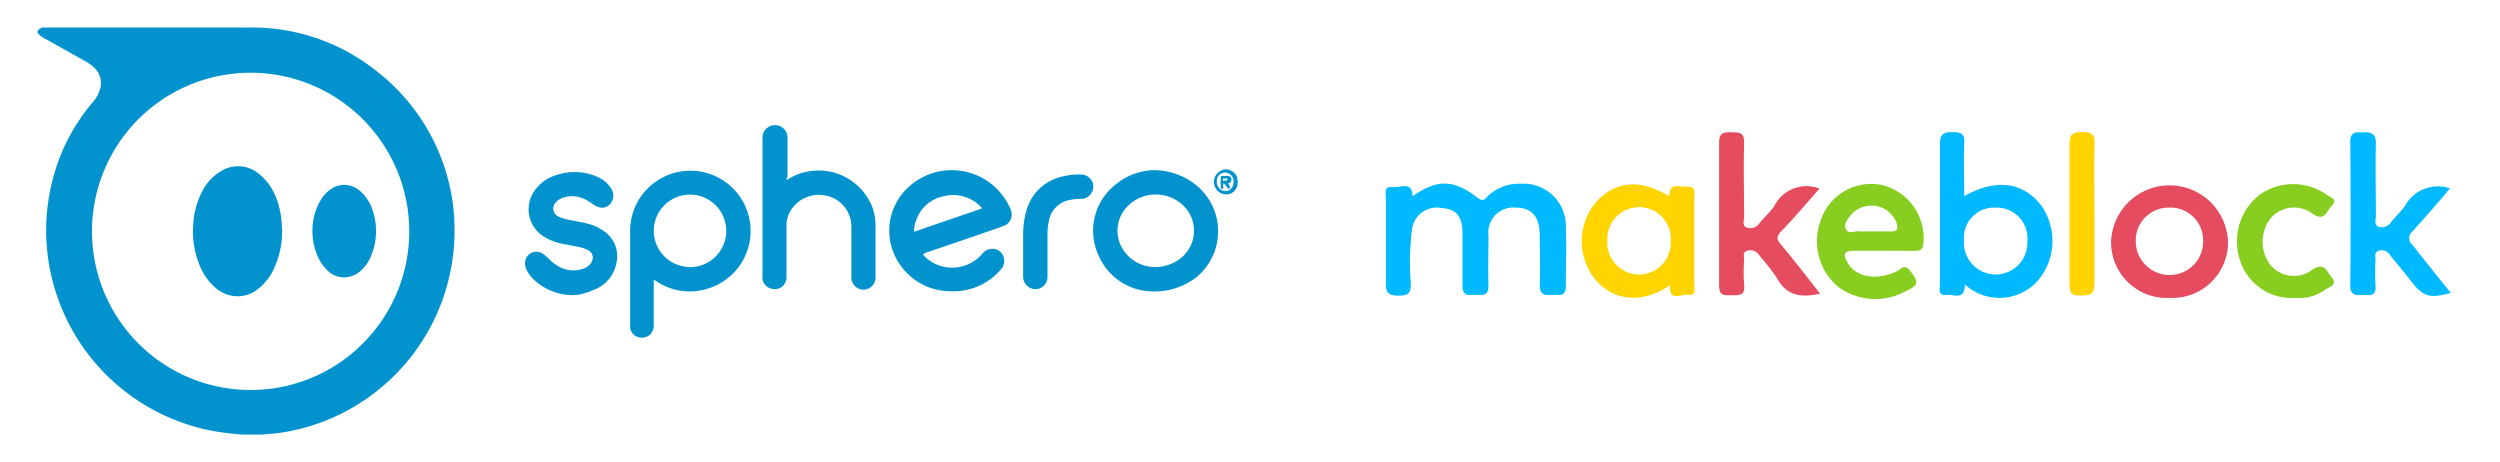 <svg id="Capa_1" data-name="Capa 1" xmlns="http://www.w3.org/2000/svg" viewBox="0 0 200 37"><defs><style>.cls-1{fill:#0293cf;}.cls-2{fill:#01b9fe;}.cls-3{fill:#ffd400;}.cls-4{fill:#e54c5f;}.cls-5{fill:#87ce21;}</style></defs><path class="cls-1" d="M3,2.47c.06,0,.08-.1.13-.14a.58.58,0,0,1,.44-.13h4c4.14,0,8.28,0,12.43,0A15.93,15.93,0,0,1,30.15,5.71,16.07,16.07,0,0,1,36,15a15.63,15.63,0,0,1,.36,3.73A16.34,16.34,0,0,1,24.8,34.09a16.09,16.09,0,0,1-3,.61c-.32,0-.63.06-.94.07-.05,0-.1,0-.15,0h-1c-.58,0-1.16-.08-1.74-.15a15.62,15.62,0,0,1-3.23-.75,16.34,16.34,0,0,1-11-14.22,16.08,16.08,0,0,1,.13-3.6,16.28,16.28,0,0,1,1.34-4.46A16,16,0,0,1,7.39,8.21,2.86,2.86,0,0,0,8,7.14a1.67,1.67,0,0,0-.46-1.72,3,3,0,0,0-.64-.48L3.71,3.15A2,2,0,0,1,3,2.63Zm4.36,16A12.69,12.69,0,1,0,20,5.82,12.68,12.68,0,0,0,7.36,18.49ZM99,14.63s0,0,0,.08a.9.9,0,0,1-.83.84,1,1,0,1,1-.11-2,1,1,0,0,1,.91.62c0,.1,0,.2.07.29Zm-.31-.06v-.1a.71.71,0,0,0-.48-.63.64.64,0,0,0-.7.18.83.83,0,0,0,0,1,.66.66,0,0,0,.77.22A.75.75,0,0,0,98.69,14.57ZM52.3,22.37V26a1,1,0,0,1-.29.76,1,1,0,0,1-1,.2.9.9,0,0,1-.6-.87c0-1.09,0-2.17,0-3.26V18.37a4.82,4.82,0,1,1,6,4.78,4.72,4.72,0,0,1-3.91-.66S52.39,22.42,52.3,22.37Zm2.86-1a2.9,2.9,0,1,0-2.86-2.91A2.9,2.9,0,0,0,55.16,21.36Zm18.68-1a2.72,2.72,0,0,0,.51.46,3.15,3.15,0,0,0,4.23-.53A1.05,1.05,0,0,1,79.83,20a1,1,0,0,1,.31,1.47,4.77,4.77,0,0,1-.82.8A5,5,0,0,1,76,23.3a4.89,4.89,0,0,1-4-2.13,4.72,4.72,0,0,1,.72-6.24,5.1,5.1,0,0,1,8.08,1.71,1.1,1.1,0,0,1,.12.71,1,1,0,0,1-.65.74L77.65,19,74,20.24Zm-.71-1.83,5.41-1.86,0-.05-.05-.06a3.07,3.07,0,0,0-3-.87,2.9,2.9,0,0,0-2.2,1.94A2.24,2.24,0,0,0,73.13,18.49ZM63,14.12c0-1,0-2.07,0-3.11a1,1,0,0,0-1-1,1,1,0,0,0-1,1c0,3.66,0,7.32,0,11a1.47,1.47,0,0,0,0,.36,1,1,0,0,0,1.56.57,1,1,0,0,0,.36-.78c0-1.36,0-2.73,0-4.1a2.27,2.27,0,0,1,.6-1.57,2.61,2.61,0,0,1,2.29-.88,2.53,2.53,0,0,1,2.3,2.52c0,1.31,0,2.62,0,3.93a1.23,1.23,0,0,0,0,.27,1,1,0,0,0,.85.84,1,1,0,0,0,1-.57,1.2,1.2,0,0,0,.08-.53v-4.1a4.11,4.11,0,0,0-.25-1.39,4.62,4.62,0,0,0-6.7-2.27.33.33,0,0,1-.19.08Zm28.9,9.18a4.75,4.75,0,0,1-4-2.83A4.7,4.7,0,0,1,89.2,14.8,5,5,0,0,1,92,13.63a3.54,3.54,0,0,1,.73,0,5.43,5.43,0,0,1,2.9,1.13,4.76,4.76,0,0,1,.07,7.43A5.51,5.51,0,0,1,91.94,23.3Zm.36-1.94a3.29,3.29,0,0,0,2-.56,2.8,2.8,0,0,0,.31-4.44,3.17,3.17,0,0,0-4.5.29,2.77,2.77,0,0,0-.2,3.35A3,3,0,0,0,92.3,21.36ZM47.42,23.22a2.86,2.86,0,0,0,1.92-2.32,2.4,2.4,0,0,0-.88-2.3A3.76,3.76,0,0,0,47,17.89c-.49-.13-1-.2-1.5-.31a2.81,2.81,0,0,1-.85-.27.7.7,0,0,1-.18-1.12,1.24,1.24,0,0,1,.48-.34,2.26,2.26,0,0,1,1.36-.09,3.16,3.16,0,0,1,1,.49,2.14,2.14,0,0,0,.57.32A.88.88,0,0,0,49,16a1,1,0,0,0-.11-.92,2.34,2.34,0,0,0-1-.89A4.53,4.53,0,0,0,44.53,14a3.21,3.21,0,0,0-1.74,1.22,2.57,2.57,0,0,0,.8,3.76,4.55,4.55,0,0,0,1.28.5l1.35.26a2.72,2.72,0,0,1,.88.31.64.64,0,0,1,.28.79.93.93,0,0,1-.26.39,1.54,1.54,0,0,1-.61.31,2.32,2.32,0,0,1-1.73-.18,3.38,3.38,0,0,1-.86-.64,2.93,2.93,0,0,0-.54-.45.9.9,0,0,0-1.35.57,1.12,1.12,0,0,0,.14.84,3.06,3.06,0,0,0,.82.93,4.54,4.54,0,0,0,2.84,1A4.2,4.2,0,0,0,47.42,23.22Zm34.43-2.28c0,.41,0,.82,0,1.23a1,1,0,0,0,1.25.93,1,1,0,0,0,.7-.94V18.75a4.69,4.69,0,0,1,.12-1.12A2.05,2.05,0,0,1,85.58,16a4.09,4.09,0,0,1,.85-.09,1.07,1.07,0,0,0,.47-.09,1,1,0,0,0,.55-1.08,1,1,0,0,0-.93-.78,5.25,5.25,0,0,0-1.48.15,3.83,3.83,0,0,0-2.94,2.78,7.16,7.16,0,0,0-.25,1.84v2.26ZM22.54,18A6.45,6.45,0,0,0,22,15.6a4.4,4.4,0,0,0-1.41-1.79,2.58,2.58,0,0,0-3-.06A3.84,3.84,0,0,0,16.35,15a6.3,6.3,0,0,0-.88,2.82,7.06,7.06,0,0,0,.43,3.22,4.64,4.64,0,0,0,1.36,2,2.71,2.71,0,0,0,1.68.66,2.57,2.57,0,0,0,1.67-.56,4.24,4.24,0,0,0,1.21-1.45,7.12,7.12,0,0,0,.75-3.36ZM25.3,20.2a3.45,3.45,0,0,0,1,1.53,1.86,1.86,0,0,0,1.17.46,2,2,0,0,0,1.42-.56,3.18,3.18,0,0,0,.84-1.27,5.14,5.14,0,0,0,.11-3.44,3.47,3.47,0,0,0-1.07-1.67,1.87,1.87,0,0,0-2.37-.07,2.77,2.77,0,0,0-.78.89A4.68,4.68,0,0,0,25,18.58,4.55,4.55,0,0,0,25.3,20.2Zm72.94-5.54.15.23s0,.11,0,.16a.12.12,0,0,1-.17,0c-.06-.06-.1-.13-.15-.19a.58.58,0,0,0-.21-.2c0,.12,0,.24,0,.35s0,.09-.08.09-.1,0-.11-.08a.22.22,0,0,1,0-.08,4.09,4.09,0,0,1,0-.7c0-.14,0-.16.15-.16h.37c.14,0,.26,0,.31.2a.31.31,0,0,1-.14.36ZM98,14.44h.12s.08,0,.08-.09,0-.07-.07-.07l-.24,0c-.06,0-.06.05-.06.1s0,.09.06.09Z"/><path class="cls-2" d="M113,15.7c2-1.38,3.27-1.37,5.23.14.43.32.56.08.78-.14a3.63,3.63,0,0,1,2.67-1,3.38,3.38,0,0,1,3.59,3.4c.06,1.59,0,3.19,0,4.77,0,.95-.6.68-1.09.72s-1,.05-1-.75c.06-1.33,0-2.67,0-4,0-1.53-.64-2.21-1.91-2.23a2,2,0,0,0-2.19,2.25c0,1.33-.05,2.67,0,4,0,.92-.57.71-1.08.73s-1,.12-1-.71c0-1.41,0-2.82,0-4.23s-.58-1.94-1.63-2a2,2,0,0,0-2.4,1.64,21.16,21.16,0,0,0-.1,4.43c0,.82-.3.93-1,.93s-1-.15-1-.94c0-2.28,0-4.56,0-6.84,0-.39-.19-1,.54-.9C112.14,15,113,14.51,113,15.7Z"/><path class="cls-2" d="M157.19,22.76c0,1.31-.91.77-1.47.83-.74.08-.52-.54-.52-.91,0-3.73,0-7.46,0-11.18,0-.84.34-.93,1-.93s1,.11.94.88c-.06,1.4,0,2.8,0,4.24,2.54-1.44,4.77-1.13,6.2.81a4.91,4.91,0,0,1-.51,6.17A4.12,4.12,0,0,1,157.19,22.76Zm5-3.45a2.46,2.46,0,0,0-2.55-2.7,2.41,2.41,0,0,0-2.52,2.61,2.54,2.54,0,1,0,5.07.09Z"/><path class="cls-2" d="M196,15.07c-1,1.19-2,2.34-3,3.44a.69.69,0,0,0,0,1.09c1,1.25,2,2.53,3.06,3.82-1.69.49-2.22.33-3.23-1-.54-.68-1.09-1.35-1.62-2a.77.77,0,0,0-.93-.36c-.37.14-.23.49-.24.76a20.22,20.22,0,0,0,0,2.06c.07.94-.59.68-1.08.72s-.95,0-.94-.75q.06-5.76,0-11.5c0-.89.51-.75,1.05-.77s1,.06,1,.85c-.05,2,0,3.91,0,5.86,0,.29-.18.7.23.86a.88.88,0,0,0,1-.4c.36-.45.8-.84,1.12-1.32A3,3,0,0,1,196,15.07Z"/><path class="cls-3" d="M133.6,22.82c-2.14,1.45-4.33,1.31-5.84-.3a4.86,4.86,0,0,1-.22-6.18c1.56-1.87,3.63-2.1,6-.63,0-1.21.87-.71,1.45-.77.73-.06.54.52.55.91q0,3.42,0,6.84c0,.38.21,1-.53.9C134.48,23.51,133.5,24.17,133.6,22.82Zm.06-3.51a2.54,2.54,0,1,0-5.07-.09,2.54,2.54,0,1,0,5.07.09Z"/><path class="cls-4" d="M145.56,15.09c-1.05,1.18-2,2.33-3.07,3.42-.37.4-.39.64,0,1.07,1.06,1.26,2.06,2.57,3.12,3.91-1.51.35-2.68.18-3.46-1.25a19.53,19.53,0,0,0-1.39-1.79.85.85,0,0,0-.92-.41c-.49.11-.3.52-.31.8a12.69,12.69,0,0,0,0,1.95c.1.85-.39.83-1,.83s-1,.06-1-.81c0-3.79,0-7.59,0-11.38,0-.81.35-.87,1-.85s1,0,1,.82c-.06,2,0,4,0,6,0,.29-.2.7.27.82a.87.87,0,0,0,.95-.35c.38-.49.86-.9,1.2-1.4A2.87,2.87,0,0,1,145.56,15.09Z"/><path class="cls-5" d="M150.66,20.06c-.8,0-1.6,0-2.39,0s-.8.34-.49.91c.66,1.21,2.3,1.51,3.95.74.32-.15.62-.65,1.08-.05.7.92.72,1.15-.35,1.63a5,5,0,0,1-5.43-.36,4.76,4.76,0,0,1-1.4-5.22,4.26,4.26,0,0,1,4.93-2.91,4.38,4.38,0,0,1,3.31,4.7c-.06.52-.32.57-.71.57Zm-1-1.55c.5,0,1,0,1.52,0,.69.05.7-.28.5-.79a2.16,2.16,0,0,0-3.59-.54c-.26.32-.63.72-.41,1.15s.65.14,1,.17S149.28,18.51,149.61,18.51Z"/><path class="cls-4" d="M173.58,23.83a4.45,4.45,0,0,1-4.69-4.57,4.68,4.68,0,0,1,9.35.07A4.45,4.45,0,0,1,173.58,23.83Zm-.06-7.22a2.62,2.62,0,0,0-2.66,2.68A2.71,2.71,0,0,0,173.61,22a2.67,2.67,0,0,0,2.64-2.72A2.61,2.61,0,0,0,173.52,16.61Z"/><path class="cls-5" d="M183.64,23.83a4.34,4.34,0,0,1-4.42-2.95,4.74,4.74,0,0,1,1.59-5.33,4.67,4.67,0,0,1,5.29,0c.29.21,1,.41.42.94-.37.35-.53,1.28-1.48.63a2.47,2.47,0,0,0-3.41.37,3.09,3.09,0,0,0,0,3.71,2.46,2.46,0,0,0,3.33.4c1-.7,1.2.15,1.57.59.52.62-.22.77-.54,1A3.52,3.52,0,0,1,183.64,23.83Z"/><path class="cls-3" d="M167.56,17c0,1.88,0,3.76,0,5.64,0,.77-.22,1-1,1s-1-.06-1-.91c0-3.72,0-7.45,0-11.17,0-.75.19-1,1-1s1.06.23,1,1C167.51,13.41,167.56,15.22,167.56,17Z"/></svg>